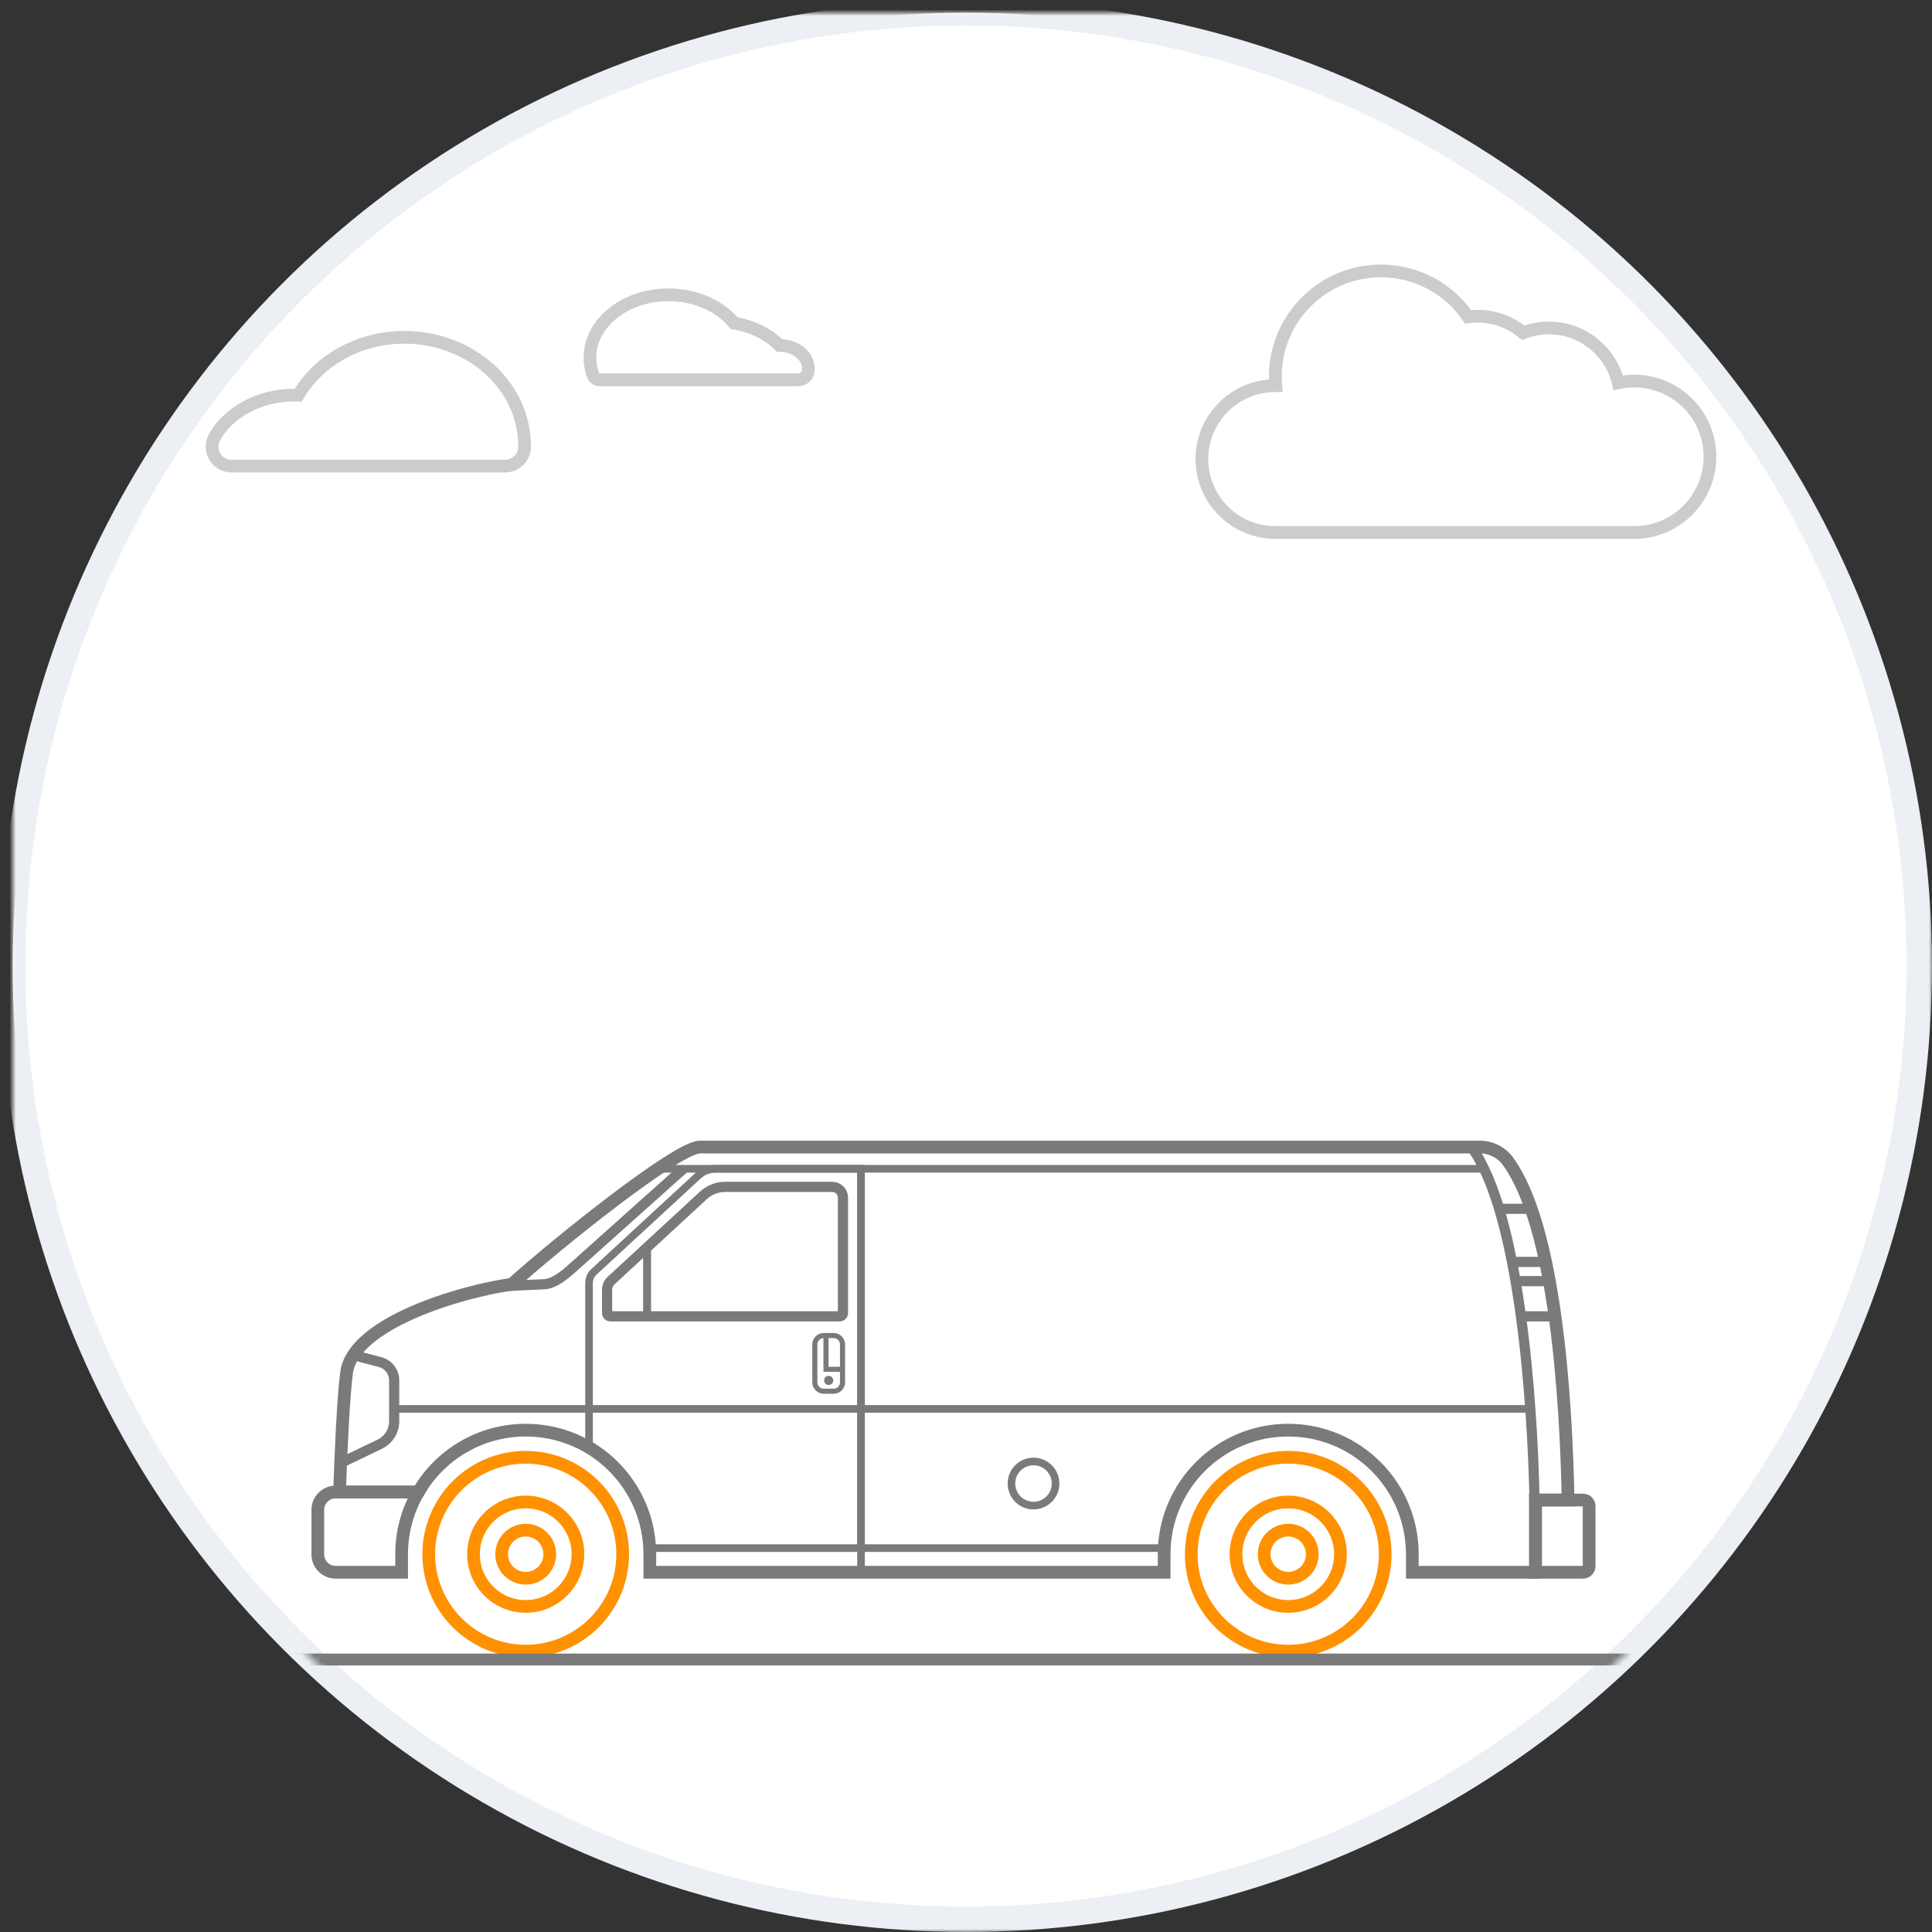 <?xml version="1.0" encoding="UTF-8" standalone="no"?>
<svg width="304px" height="304px" viewBox="0 0 304 304" version="1.1" xmlns="http://www.w3.org/2000/svg" xmlns:xlink="http://www.w3.org/1999/xlink">
    <rect x="0" y="0" width="304" height="304" fill="#333333" stroke="none"/>
    <!-- Generator: Sketch 3.7 (28169) - http://www.bohemiancoding.com/sketch -->
    <title>hardware-step1</title>
    <desc>Created with Sketch.</desc>
    <defs>
        <ellipse id="path-1" cx="150" cy="150" rx="150" ry="150"></ellipse>
        <mask id="mask-3" maskContentUnits="userSpaceOnUse" maskUnits="objectBoundingBox" x="-2" y="-2" width="304" height="304">
            <rect x="-2" y="-2" width="304" height="304" fill="white"></rect>
            <use xlink:href="#path-1" fill="black"></use>
        </mask>
    </defs>
    <g id="Hardware-Technology" stroke="none" stroke-width="1" fill="none" fill-rule="evenodd">
        <g id="Page-1-Copy-4" transform="translate(2, 2)">
            <mask id="mask-2" fill="white">
                <use xlink:href="#path-1"></use>
            </mask>
            <g id="Mask">
                <use fill="#FFFFFF" fill-rule="evenodd" xlink:href="#path-1"></use>
                <use stroke="#ECEFF4" mask="url(#mask-3)" stroke-width="4" xlink:href="#path-1"></use>
            </g>
            <g id="Page-1-Copy" mask="url(#mask-2)">
                <g transform="translate(-2, 40)">
                    <path d="M132.571,169.545 L132.571,175.512 C132.571,176.282 131.946,176.907 131.175,176.907 L129.61,176.907 C128.839,176.907 128.214,176.282 128.214,175.512 L128.214,169.545 C128.214,168.774 128.839,168.149 129.61,168.149 L131.175,168.149 C131.946,168.149 132.571,168.774 132.571,169.545 L132.571,169.545 Z" id="Stroke-1" stroke="#7A7A7A" stroke-width="0.801" fill="none"></path>
                    <path d="M82.722,186.301 C73.743,186.301 66.464,193.578 66.464,202.554 C66.464,211.53 73.743,218.806 82.722,218.806 C91.701,218.806 98.981,211.53 98.981,202.554 C98.981,193.578 91.701,186.301 82.722,186.301 M82.722,188.301 C90.584,188.301 96.98,194.695 96.98,202.554 C96.98,210.412 90.584,216.806 82.722,216.806 C74.861,216.806 68.464,210.412 68.464,202.554 C68.464,194.695 74.861,188.301 82.722,188.301" id="Fill-3" stroke="none" fill="#FF9101" fill-rule="evenodd"></path>
                    <path d="M90.94,202.553 C90.94,207.09 87.26,210.768 82.722,210.768 C78.184,210.768 74.505,207.09 74.505,202.553 C74.505,198.016 78.184,194.338 82.722,194.338 C87.26,194.338 90.94,198.016 90.94,202.553 L90.94,202.553 Z" id="Stroke-5" stroke="#FF9101" stroke-width="2.001" fill="none"></path>
                    <path d="M86.507,202.553 C86.507,204.643 84.812,206.337 82.722,206.337 C80.632,206.337 78.938,204.643 78.938,202.553 C78.938,200.464 80.632,198.77 82.722,198.77 C84.812,198.77 86.507,200.464 86.507,202.553 L86.507,202.553 Z" id="Stroke-7" stroke="#FF9101" stroke-width="2.001" fill="none"></path>
                    <path d="M241.456,194.03 C241.15,178.393 239.056,148.782 231.53,138.49" id="Stroke-9" stroke="#7A7A7A" stroke-width="1.6" fill="none"></path>
                    <path d="M55.283,192.77 L52.806,192.77 C51.262,192.77 50.01,194.022 50.01,195.566 L50.01,202.598 C50.01,204.142 51.262,205.394 52.806,205.394 L55.026,205.394 L63.195,205.394 L63.195,202.553 C63.195,198.988 64.152,195.646 65.821,192.77 L55.283,192.77 L55.283,192.77 Z" id="Stroke-11" stroke="#7A7A7A" stroke-width="2.001" fill="none"></path>
                    <path d="M237.266,140.713 C236.242,139.311 234.604,138.49 232.868,138.49 L110.137,138.49 C106.546,138.49 87.668,153.642 80.529,160.077 C72.23,161.256 55.564,166.26 54.536,173.971 C54.012,177.895 53.618,187.21 53.425,192.77 L65.822,192.77 C69.201,186.948 75.504,183.033 82.722,183.033 C93.507,183.033 102.25,191.772 102.25,202.553 L102.25,205.393 L151.776,205.393 L183.175,205.393 L183.175,202.553 C183.175,191.772 191.917,183.033 202.702,183.033 C213.486,183.033 222.229,191.772 222.229,202.553 L222.229,205.393 L241.614,205.393 L241.614,202.553 L241.614,194.03 L246.742,194.03 C246.436,178.393 244.792,151.005 237.266,140.713 L237.266,140.713 Z" id="Stroke-13" stroke="#7A7A7A" stroke-width="2.001" fill="none"></path>
                    <path d="M249.094,194.03 L246.742,194.03 L241.614,194.03 L241.614,202.553 L241.614,205.393 L244.1,205.393 L246.755,205.393 L249.094,205.393 C249.621,205.393 250.048,204.966 250.048,204.44 L250.048,194.984 C250.048,194.457 249.621,194.03 249.094,194.03 L249.094,194.03 Z" id="Stroke-15" stroke="#7A7A7A" stroke-width="2.001" fill="none"></path>
                    <g id="Group-20" stroke="none" stroke-width="1" fill="none" fill-rule="evenodd" transform="translate(102, 201)">
                        <path d="M0.226,0.595 L81.198,0.595" id="Fill-17" fill="#FFFFFF"></path>
                        <path d="M0.226,0.595 L81.198,0.595" id="Stroke-19" stroke="#7A7A7A" stroke-width="1.2"></path>
                    </g>
                    <g id="Group-24" stroke="none" stroke-width="1" fill="none" fill-rule="evenodd" transform="translate(135, 141)">
                        <path d="M0.474,0.981 L0.474,60.595" id="Fill-21" fill="#FFFFFF"></path>
                        <path d="M0.474,0.981 L0.474,60.595" id="Stroke-23" stroke="#7A7A7A" stroke-width="1.2"></path>
                    </g>
                    <path d="M166.096,191.435 C166.096,193.352 164.541,194.907 162.623,194.907 C160.706,194.907 159.151,193.352 159.151,191.435 C159.151,189.518 160.706,187.963 162.623,187.963 C164.541,187.963 166.096,189.518 166.096,191.435" id="Fill-25" stroke="none" fill="#FFFFFF" fill-rule="evenodd"></path>
                    <path d="M166.096,191.435 C166.096,193.352 164.541,194.907 162.623,194.907 C160.706,194.907 159.151,193.352 159.151,191.435 C159.151,189.518 160.706,187.963 162.623,187.963 C164.541,187.963 166.096,189.518 166.096,191.435 L166.096,191.435 Z" id="Stroke-27" stroke="#7A7A7A" stroke-width="1.2" fill="none"></path>
                    <path d="M131.113,175.21 C131.113,175.608 130.791,175.93 130.393,175.93 C129.995,175.93 129.672,175.608 129.672,175.21 C129.672,174.813 129.995,174.49 130.393,174.49 C130.791,174.49 131.113,174.813 131.113,175.21" id="Fill-29" stroke="none" fill="#7A7A7A" fill-rule="evenodd"></path>
                    <polyline id="Stroke-31" stroke="#7A7A7A" stroke-width="0.801" fill="none" points="129.97 168.149 129.97 173.459 132.572 173.459"></polyline>
                    <path d="M107.529,141.911 L89.908,157.671 C89.096,158.397 87.184,160.076 85.525,160.076 L80.282,160.325" id="Stroke-33" stroke="#7A7A7A" stroke-width="1.6" fill="none"></path>
                    <path d="M110.677,146.096 L96.173,159.481 C95.761,159.86 95.527,160.395 95.527,160.955 L95.527,164.599 C95.527,164.89 95.763,165.126 96.053,165.126 L132.114,165.126 C132.404,165.126 132.64,164.89 132.64,164.599 L132.64,146.439 C132.64,145.508 131.885,144.752 130.952,144.752 L114.115,144.752 C112.841,144.752 111.613,145.231 110.677,146.096 L110.677,146.096 Z" id="Stroke-35" stroke="#7A7A7A" stroke-width="1.6" fill="none"></path>
                    <path d="M233.528,141.911 L103.44,141.911" id="Stroke-37" stroke="#7A7A7A" stroke-width="1.2" fill="none"></path>
                    <path d="M241.194,179.688 L62.023,179.688" id="Stroke-39" stroke="#7A7A7A" stroke-width="1.2" fill="none"></path>
                    <path d="M239.55,165.125 L244.678,165.125" id="Stroke-41" stroke="#7A7A7A" stroke-width="1.6" fill="none"></path>
                    <path d="M235.813,148.205 L240.941,148.205" id="Stroke-43" stroke="#7A7A7A" stroke-width="1.6" fill="none"></path>
                    <path d="M238.074,156.564 L243.201,156.564" id="Stroke-45" stroke="#7A7A7A" stroke-width="1.6" fill="none"></path>
                    <path d="M238.667,159.585 L243.794,159.585" id="Stroke-47" stroke="#7A7A7A" stroke-width="1.6" fill="none"></path>
                    <path d="M202.702,186.301 C193.723,186.301 186.443,193.578 186.443,202.554 C186.443,211.53 193.723,218.806 202.702,218.806 C211.681,218.806 218.96,211.53 218.96,202.554 C218.96,193.578 211.681,186.301 202.702,186.301 M202.702,188.301 C210.564,188.301 216.96,194.695 216.96,202.554 C216.96,210.412 210.564,216.806 202.702,216.806 C194.84,216.806 188.444,210.412 188.444,202.554 C188.444,194.695 194.84,188.301 202.702,188.301" id="Fill-49" stroke="none" fill="#FF9101" fill-rule="evenodd"></path>
                    <path d="M210.92,202.553 C210.92,207.09 207.24,210.768 202.702,210.768 C198.163,210.768 194.485,207.09 194.485,202.553 C194.485,198.016 198.163,194.338 202.702,194.338 C207.24,194.338 210.92,198.016 210.92,202.553 L210.92,202.553 Z" id="Stroke-51" stroke="#FF9101" stroke-width="2.001" fill="none"></path>
                    <path d="M206.487,202.553 C206.487,204.643 204.792,206.337 202.702,206.337 C200.612,206.337 198.917,204.643 198.917,202.553 C198.917,200.464 200.612,198.77 202.702,198.77 C204.792,198.77 206.487,200.464 206.487,202.553 L206.487,202.553 Z" id="Stroke-53" stroke="#FF9101" stroke-width="2.001" fill="none"></path>
                    <path d="M55.465,171.191 L59.791,172.316 C61.105,172.658 62.022,173.843 62.022,175.2 L62.022,181.639 C62.022,183.175 61.141,184.576 59.756,185.242 L53.629,188.186" id="Stroke-55" stroke="#7A7A7A" stroke-width="1.6" fill="none"></path>
                    <path d="M109.858,142.985 L93.45,158.128 C92.963,158.578 92.685,159.21 92.685,159.873 L92.685,185.79 C98.398,189.19 102.226,195.425 102.226,202.554 C102.226,203.519 102.249,203.519 102.249,205.394 L135.482,205.394 L135.482,141.911 L112.606,141.911 C111.588,141.911 110.607,142.295 109.858,142.985 L109.858,142.985 Z" id="Stroke-57" stroke="#7A7A7A" stroke-width="1.2" fill="none"></path>
                    <path d="M0,219.124 L300,219.124" id="Stroke-59" stroke="#7A7A7A" stroke-width="1.875" fill="none"></path>
                    <path d="M257.141,17.957 C256.28,17.957 255.441,18.053 254.631,18.227 C253.449,13.284 249.013,9.605 243.706,9.605 C242.28,9.605 240.921,9.882 239.666,10.365 C237.714,8.735 235.204,7.752 232.462,7.752 C231.966,7.752 231.482,7.795 231.003,7.857 C228.01,3.492 222.986,0.627 217.293,0.627 C208.118,0.627 200.679,8.063 200.679,17.236 C200.679,17.723 200.705,18.205 200.746,18.682 C200.724,18.682 200.702,18.679 200.679,18.679 C194.297,18.679 189.122,23.852 189.122,30.233 C189.122,36.614 194.297,41.786 200.679,41.786 L257.141,41.786 C263.724,41.786 269.059,36.452 269.059,29.871 C269.059,23.292 263.724,17.957 257.141,17.957 L257.141,17.957 Z" id="Stroke-74" stroke="#CCCCCC" stroke-width="2.001" fill="none"></path>
                    <path d="M125.612,17.765 C126.356,17.765 127.015,17.243 127.152,16.512 C127.183,16.341 127.199,16.166 127.199,15.988 C127.199,13.985 125.171,12.36 122.667,12.356 C120.898,10.593 118.393,9.321 115.519,8.85 C113.308,6.165 109.51,4.389 105.19,4.389 C98.36,4.389 92.823,8.817 92.823,14.279 C92.823,15.24 92.997,16.168 93.318,17.046 C93.475,17.475 93.88,17.765 94.336,17.765 L125.612,17.765 L125.612,17.765 Z" id="Stroke-76" stroke="#CCCCCC" stroke-width="2.001" fill="none"></path>
                    <path d="M79.471,31.338 C81.116,31.338 82.506,30.04 82.533,28.397 C82.535,28.317 82.536,28.238 82.536,28.158 C82.536,18.724 74.072,11.077 63.632,11.077 C56.38,11.077 50.089,14.771 46.918,20.185 C46.733,20.18 46.551,20.163 46.363,20.163 C40.797,20.163 36.001,22.845 33.782,26.72 C32.605,28.775 34.052,31.338 36.421,31.338 L79.471,31.338 L79.471,31.338 Z" id="Stroke-78" stroke="#CCCCCC" stroke-width="2.001" fill="none"></path>
                    <path d="M101.82,154.123 L101.82,165.125" id="Stroke-80" stroke="#7A7A7A" stroke-width="1.248" fill="none"></path>
                </g>
            </g>
        </g>
    </g>
</svg>